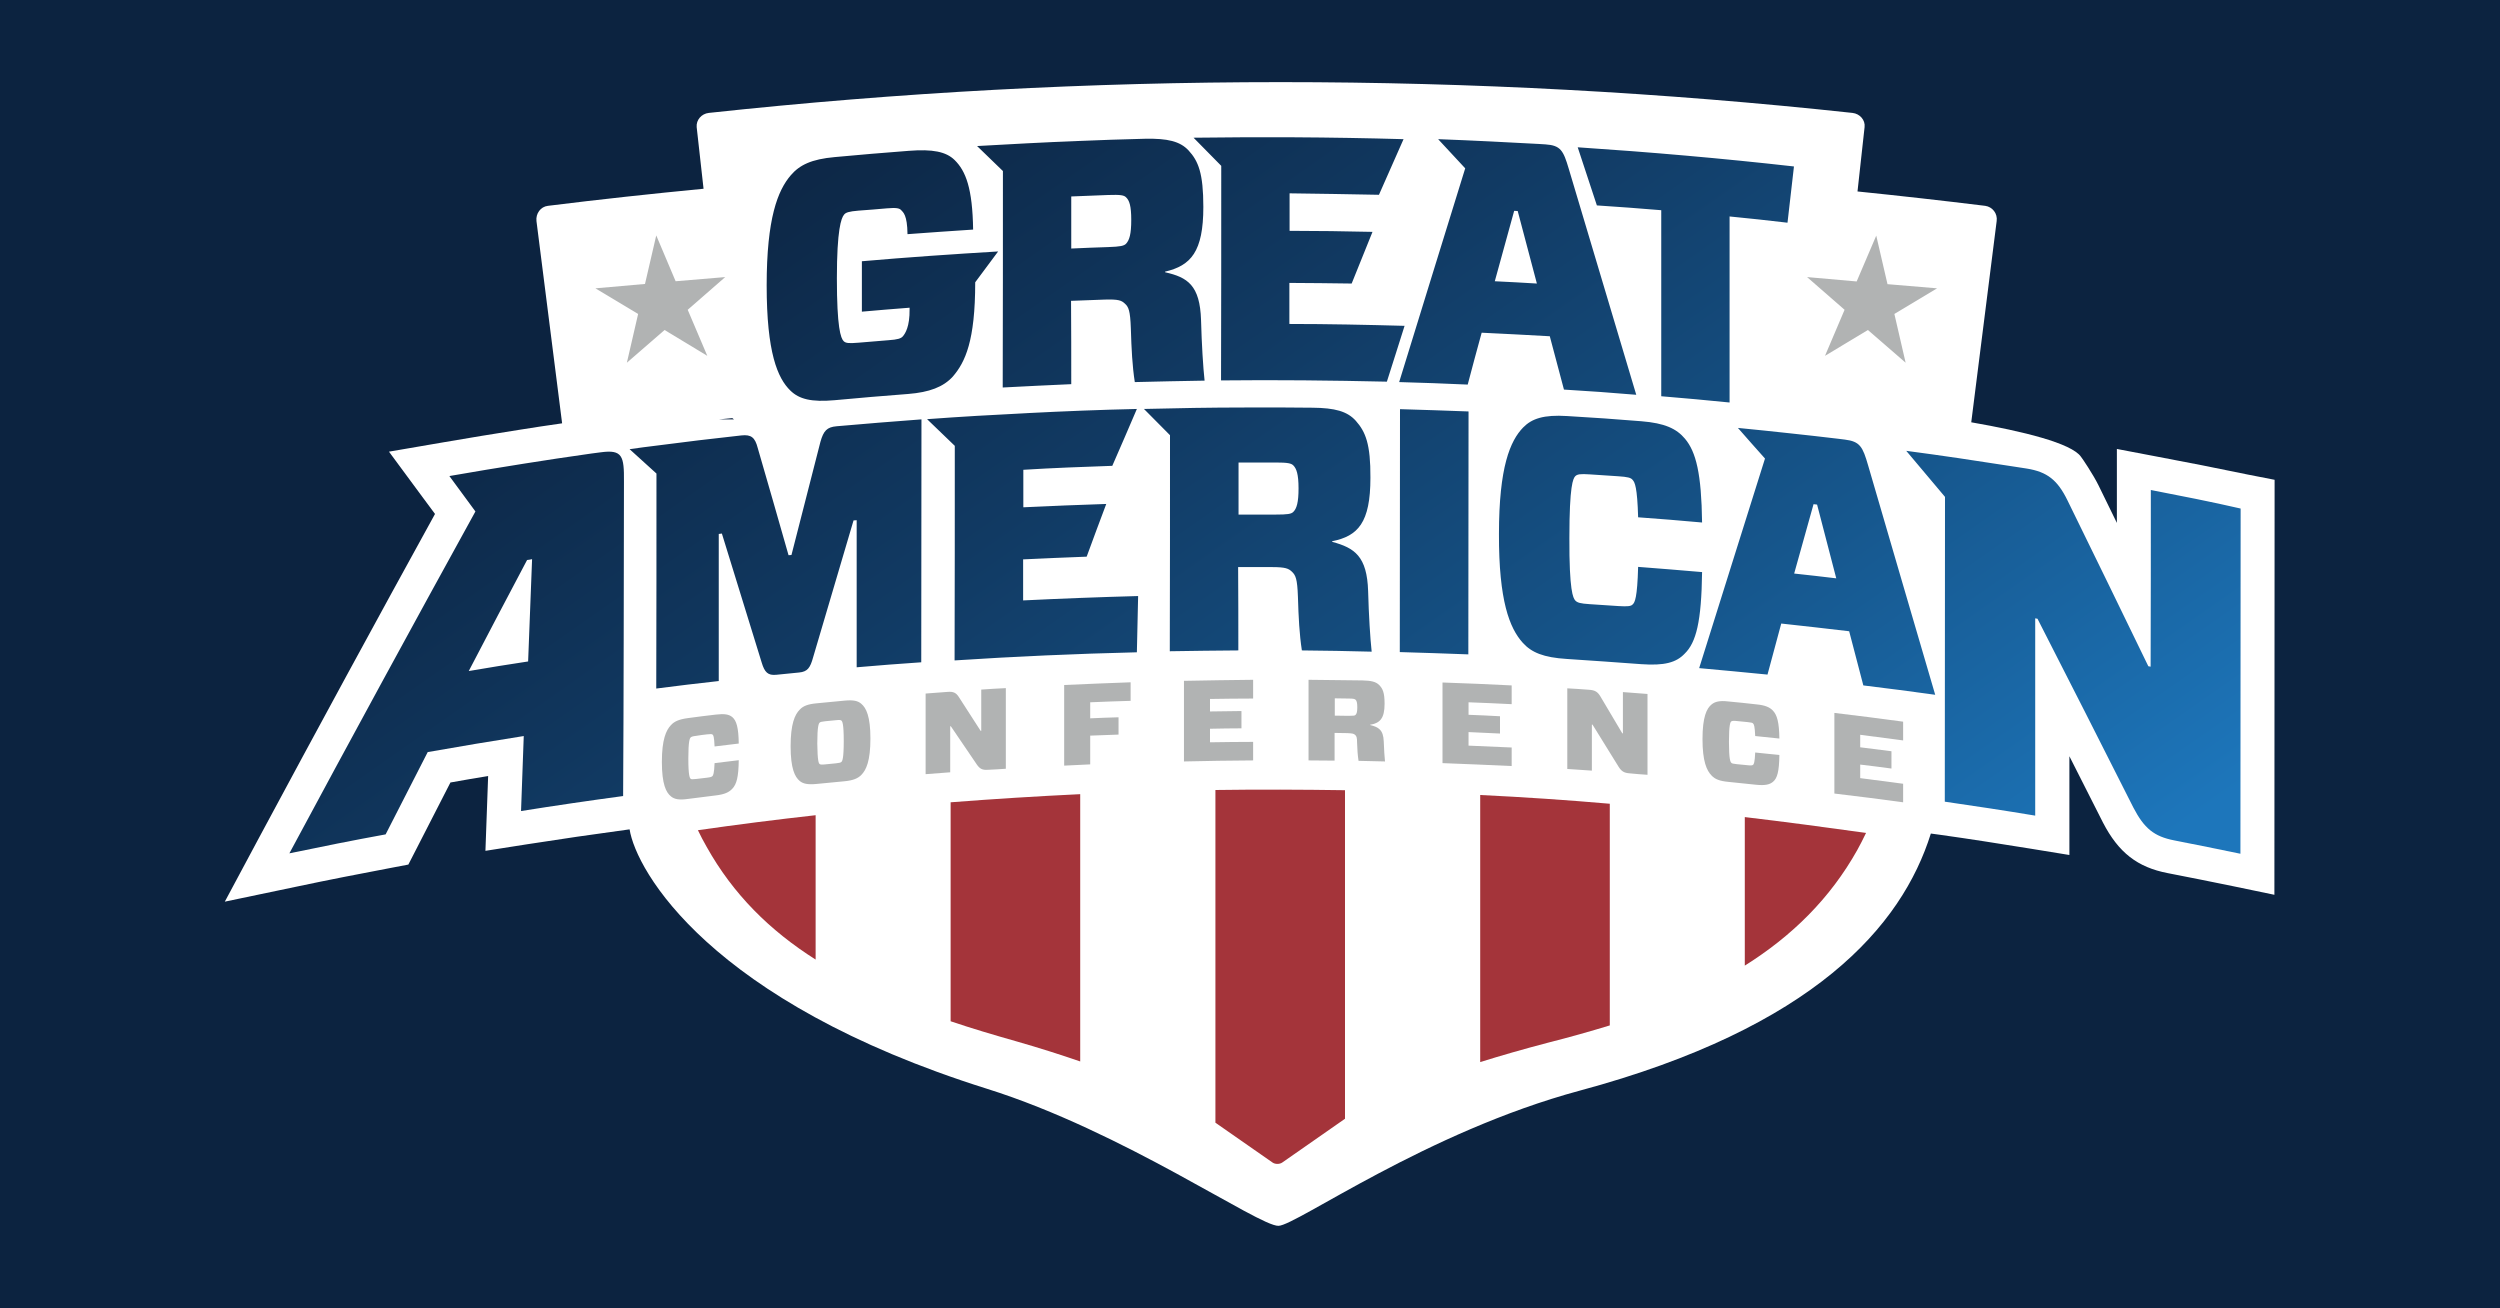 <?xml version="1.0" encoding="UTF-8"?>
<!-- Generator: Adobe Illustrator 27.7.0, SVG Export Plug-In . SVG Version: 6.00 Build 0)  -->
<svg xmlns="http://www.w3.org/2000/svg" xmlns:xlink="http://www.w3.org/1999/xlink" version="1.1" id="Layer_1" x="0px" y="0px" viewBox="0 0 1200 628" style="enable-background:new 0 0 1200 628;" xml:space="preserve">
<style type="text/css">
	.Drop_x0020_Shadow{fill:none;}
	.Round_x0020_Corners_x0020_2_x0020_pt{fill:#FFFFFF;stroke:#231F20;stroke-miterlimit:10;}
	.Live_x0020_Reflect_x0020_X{fill:none;}
	.Bevel_x0020_Soft{fill:url(#SVGID_1_);}
	.Dusk{fill:#FFFFFF;}
	.Foliage_GS{fill:#FFDD00;}
	.Pompadour_GS{fill-rule:evenodd;clip-rule:evenodd;fill:#44ACE1;}
	.st0{fill:#0C2340;}
	.st1{fill:#FFFFFF;}
	.st2{fill:url(#SVGID_00000155848498605939228390000018159786856836837505_);}
	.st3{fill:#B1B3B3;}
	.st4{fill:#A4343A;}
</style>
<linearGradient id="SVGID_1_" gradientUnits="userSpaceOnUse" x1="203.596" y1="8.375" x2="204.303" y2="9.082">
	<stop offset="0" style="stop-color:#DEDFE3"></stop>
	<stop offset="0.178" style="stop-color:#DADBDF"></stop>
	<stop offset="0.361" style="stop-color:#CECFD3"></stop>
	<stop offset="0.546" style="stop-color:#B9BCBF"></stop>
	<stop offset="0.732" style="stop-color:#9CA0A2"></stop>
	<stop offset="0.918" style="stop-color:#787D7E"></stop>
	<stop offset="1" style="stop-color:#656B6C"></stop>
</linearGradient>
<rect x="-2.5" y="-2.5" class="st0" width="1205" height="633"></rect>
<g>
	<path class="st1" d="M1079,227.8c-14.4-3-29.1-5.9-43.5-8.6l-19.4-3.7l0,35.5c-2.9-6-5.9-12-8.8-18c-2.6-5.3-8-13.3-8.4-13.7   c-4.5-6.6-28.1-12.3-52.7-16.6c4.1-32.2,8.1-64.4,12.2-96.6c0.5-3.6-2-6.8-5.5-7.3c-20.4-2.5-40.8-4.8-61.3-6.9   c1.1-10.3,2.3-20.6,3.4-30.9c0.4-3.3-2.2-6.4-5.8-6.8c-182.5-19.7-366.5-19.7-549,0c-3.5,0.4-6.1,3.4-5.8,6.8   c1.1,9.9,2.2,19.7,3.3,29.6c-24.9,2.4-49.8,5.1-74.7,8.2c-3.5,0.4-5.9,3.7-5.5,7.3c4.1,32.3,8.2,64.7,12.3,97c0,0,0,0.1,0,0.1   c-7.1,1-14.2,2.1-21.1,3.2c-11.8,1.9-23.9,3.8-35.8,5.9l-26.2,4.5l15.8,21.4c2.1,2.8,4.2,5.7,6.3,8.5   c-28.3,51.4-56.6,103.5-84.3,155.1l-16.6,31l34.4-7.2c15.1-3.2,30.5-6.2,45.8-9.1l7.9-1.5l3.7-7.2c5.5-10.7,11-21.5,16.5-32.2   c6-1.1,12.1-2.1,18.1-3.1l-1.3,35.9l19.7-3.1c16-2.5,32.4-4.9,48.7-7.1l0.8-0.1c3.1,19.7,38.2,82.6,171.5,124.5   c65.7,20.6,130.5,66.1,140,65.8c8.6-0.3,71.1-45.1,144.6-64.9c112.5-30.3,154.6-79,168.5-123.4l4.4,0.6c14.3,2,28.8,4.3,43.1,6.6   l19,3.1l0-47.4c5.3,10.5,10.7,21.1,16,31.6l0.1,0.2c7.5,14.5,16.6,21.5,31.1,24.3c10.5,2,21.1,4.2,31.5,6.3l19.7,4.1l0.1-199.2   L1079,227.8z M351.5,200.7c0.3,0.2,0.5,0.4,0.8,0.6l-7.1,0C347.3,201.1,349.4,200.9,351.5,200.7z"></path>
	<g>
		
			<linearGradient id="SVGID_00000041267333630561201310000016184599313174311047_" gradientUnits="userSpaceOnUse" x1="362.922" y1="-22.373" x2="785.297" y2="580.842">
			<stop offset="0" style="stop-color:#0C2340"></stop>
			<stop offset="1.471019e-02" style="stop-color:#0C2340"></stop>
			<stop offset="0.159" style="stop-color:#0D2949"></stop>
			<stop offset="0.398" style="stop-color:#113A63"></stop>
			<stop offset="0.701" style="stop-color:#16568C"></stop>
			<stop offset="1" style="stop-color:#1D76BB"></stop>
		</linearGradient>
		<path style="fill:url(#SVGID_00000041267333630561201310000016184599313174311047_);" d="M436.2,72.4c11.5-0.9,17.9,0.4,22,4.4    c5.4,5.3,8.6,13.6,8.9,33.4c-10.5,0.7-21,1.4-31.5,2.2c-0.1-9.3-2.1-10.5-3.1-11.6c-0.8-0.8-2.1-1.2-6.7-0.8    c-4.6,0.4-9.2,0.8-13.7,1.1c-4.7,0.4-6.2,0.9-7,2c-1.3,1.6-3.4,7-3.4,30.5c0,23.5,1.8,28.8,3.3,30.2c1,0.9,2.3,1.1,7,0.7    c4.8-0.4,9.7-0.8,14.5-1.2c4.3-0.3,6-0.8,6.9-1.9c1.1-1.3,3.3-4.6,3.2-12.9c0-0.3,0-0.6,0-0.8c-7.6,0.6-15.3,1.2-22.9,1.9    c0-8.1,0-16.1,0-24.2c21.8-1.9,43.6-3.4,65.4-4.7c-3.7,4.9-7.3,9.9-11,14.8c0,28.2-4.8,38.3-10.7,45.2c-4.6,5.1-11.4,7.6-21.4,8.4    c-11.8,0.9-23.6,1.9-35.4,3c-11.1,1-17-0.5-21.2-4.6c-6.2-6-11.4-18.3-11.4-50.5c0-32.2,5.3-45.6,11.6-52.9    c4.2-4.9,9.9-7.7,21.1-8.7C412.5,74.3,424.3,73.3,436.2,72.4z M830.2,103.9c0,29.8,0,59.5,0,89.3c-10.9-1.1-21.9-2.1-32.8-3    c0-29.8,0-59.5,0-89.3c-10.3-0.9-20.6-1.6-30.9-2.3c-3.1-9.3-6.1-18.6-9.2-27.9c34.6,2.3,69.3,5.3,103.8,9.2c-1,9-2.1,18-3.1,27    C848.7,105.8,839.5,104.8,830.2,103.9z M570.5,72.2c-4.1-4.4-10.1-5.8-20.8-5.6c-10.9,0.3-21.8,0.6-32.7,1.1c0.1,0,0.2,0,0.2,0    c-16.1,0.6-32.2,1.5-48.2,2.4c4.1,4,8.2,8,12.4,12c0,34.6,0,69.3-0.1,103.9c11-0.6,21.9-1.1,32.9-1.6c0-13.3,0-26.7-0.1-40    c5.3-0.2,10.7-0.4,16.1-0.6c6.7-0.2,8.1,0.4,9.7,1.9c1.8,1.6,2.6,3.3,2.9,11.9c0.3,10,0.7,18,1.9,25.8c11.2-0.3,22.3-0.5,33.5-0.7    c-0.7-6.3-1.4-17.6-1.7-29c-0.5-16.8-6.5-20.6-17.2-23c0-0.1-0.1-0.2-0.1-0.3c12.4-2.9,18.4-9.5,18.4-31.1    C577.6,83.1,575.2,77.3,570.5,72.2z M543,105.6c0,6.8-0.9,9.7-2.5,11.4c-1,1-2.6,1.4-8.6,1.6c-5.9,0.2-11.8,0.4-17.7,0.7    c0-8.3,0-16.7,0-25c5.9-0.2,11.8-0.5,17.7-0.7c6-0.2,7.6,0.1,8.6,1.1C542.1,96.2,543,98.8,543,105.6z M661.9,93.5    c3.9-8.9,7.9-17.8,11.8-26.7c-17.6-0.5-35.2-0.8-52.7-0.9c0.1,0,0.1,0,0.2,0c-16.1-0.1-32.2,0-48.3,0.2c4.4,4.5,8.9,9,13.3,13.5    c0,34.3,0,68.6-0.1,103c26.5-0.3,53.1,0,79.6,0.6c2.8-8.9,5.7-17.8,8.5-26.8c-18.4-0.5-36.8-0.9-55.3-0.9c0-6.6,0-13.1,0-19.7    c10,0,19.9,0.2,29.9,0.3c3.3-8.3,6.7-16.5,10-24.8c-13.3-0.3-26.5-0.5-39.8-0.5c0-6,0-12,0-18C633.4,93,647.6,93.2,661.9,93.5z     M753,81c-2.6-8.8-3.9-11.2-11.2-11.7c-1.1-0.1-2.1-0.1-3.2-0.2c-7.7-0.4-15.4-0.8-23.1-1.2c-8.4-0.4-16.8-0.8-25.2-1.1    c4.3,4.6,8.7,9.3,13,14c-10.6,34.1-21.1,68.3-31.7,102.6c11,0.3,21.9,0.7,32.9,1.2c2.2-8.3,4.4-16.6,6.7-24.9    c10.9,0.5,21.8,1.1,32.7,1.7c2.3,8.5,4.5,17,6.8,25.6c11.6,0.7,23.1,1.5,34.7,2.5C774.6,153.2,763.8,117.1,753,81z M717.5,135    c3.1-11.3,6.2-22.6,9.3-33.8c0.6,0,1.1,0.1,1.7,0.1c3.1,11.6,6.1,23.2,9.2,34.8C730.9,135.7,724.2,135.3,717.5,135z M671.9,313    c0-38.9,0.1-77.7,0.1-116.6c11,0.3,21.9,0.7,32.9,1.1c0,38.9-0.1,77.7-0.1,116.6C693.8,313.7,682.9,313.3,671.9,313z M808.6,313.8    c-4,4.2-9.6,5.8-20.8,5c-11.9-0.9-23.8-1.7-35.7-2.5c-11.2-0.7-17-3.1-21.2-7.8c-6.3-7-11.5-20.1-11.4-52.2    c0-32.2,5.4-44.7,11.6-51.1c4.2-4.3,9.9-6.2,21.1-5.5c11.9,0.7,23.8,1.5,35.7,2.5c11.1,0.9,16.8,3.5,20.9,8.4    c5.3,6.3,7.9,16.7,8.2,40.2c-10.2-0.9-20.5-1.8-30.7-2.5c-0.4-14.5-1.6-16.8-2.6-17.9c-0.8-1.1-2.4-1.5-7-1.8    c-4.5-0.3-9.1-0.6-13.6-0.9c-4.6-0.3-6-0.1-7,0.9c-1,1.1-2.8,4.2-2.8,29.6c-0.1,25.6,1.8,28.8,2.8,30c1,1.1,2.4,1.5,7,1.8    c4.5,0.3,9.1,0.6,13.6,0.9c4.6,0.3,6.2,0.1,7-0.8c1-0.9,2.2-3,2.6-18c10.2,0.8,20.5,1.6,30.7,2.5    C816.7,298.3,814.2,308.4,808.6,313.8z M533.9,223.6c4-9.1,7.9-18.2,11.8-27.3c-17.6,0.4-35.2,1.1-52.7,2c0.1,0,0.1,0,0.2,0    c-16.1,0.8-32.1,1.7-48.2,2.9c4.4,4.2,8.8,8.5,13.3,12.8c0,34.3,0,68.6-0.1,103c29.1-1.9,58.3-3.2,87.5-3.9c0.2-9,0.4-18,0.6-27    c-18.4,0.5-36.8,1.2-55.2,2.1c0-6.5,0-13.1,0-19.7c10.2-0.5,20.3-0.9,30.5-1.3c3.1-8.4,6.2-16.9,9.4-25.3    c-13.3,0.4-26.5,1-39.8,1.6c0-6,0-12,0-18C505.5,224.6,519.7,224.1,533.9,223.6z M896.7,223.4c-2.6-9-3.9-11.5-11.2-12.4    c-1.1-0.1-2.1-0.3-3.2-0.4c-7.7-0.9-15.3-1.8-23-2.6c-8.4-0.9-16.7-1.8-25.1-2.6c4.3,4.9,8.6,9.8,13,14.7    c-10.5,33.5-21.1,67-31.6,100.6c10.9,1,21.9,2,32.8,3.1c2.2-8.2,4.4-16.3,6.6-24.5c10.9,1.2,21.7,2.4,32.6,3.7    c2.3,8.7,4.5,17.3,6.8,26c11.5,1.4,23,2.9,34.5,4.5C918.2,296.9,907.4,260.2,896.7,223.4z M861.2,275.3    c3.1-11.1,6.2-22.2,9.3-33.3c0.6,0.1,1.1,0.1,1.7,0.2c3.1,11.8,6.1,23.6,9.2,35.4C874.6,276.8,867.9,276,861.2,275.3z     M401.6,204.6c-4.7,0.4-6.3,2.2-7.8,7.5c-4.6,18.1-9.3,36.2-13.9,54.3c-0.5,0-0.9,0.1-1.4,0.1c-4.9-17.2-9.8-34.3-14.8-51.5    c-1.3-5-3.1-6.5-7.8-6c-13.6,1.5-27.2,3.1-40.8,4.9c0,0,0,0,0,0c-4.3,0.5-8.6,1.1-12.9,1.7c4.3,3.9,8.6,7.8,12.9,11.7    c0,34.4,0,68.8-0.1,103.2c10-1.3,20-2.5,30-3.6c0-23.5,0-47.1,0-70.6c0.5-0.1,1-0.1,1.5-0.2c6.4,20.6,12.7,41.2,19.1,61.9    c1.4,4.7,3,6.3,7,5.9c3.7-0.4,7.3-0.7,11-1.1c4-0.4,5.3-2.2,6.7-7.3c6.5-21.9,12.9-43.8,19.4-65.7c0.5,0,1-0.1,1.5-0.1    c0,23.5,0,47.1,0,70.6c10.3-0.9,20.7-1.7,31-2.4c0-38.9,0.1-77.8,0.1-116.6C428.8,202.3,415.2,203.4,401.6,204.6z M650.8,202    c-4.1-4.6-10.1-6.2-20.8-6.3c-10.9-0.1-21.8-0.2-32.7-0.1c0,0,0,0,0.1,0c-16.1,0-32.2,0.3-48.3,0.7c4.2,4.2,8.3,8.4,12.5,12.6    c0,34.6,0,69.2-0.1,103.7c11-0.2,21.9-0.3,32.9-0.4c0-13.3,0-26.7-0.1-40c5.4,0,10.7,0,16.1,0c6.7,0,8.1,0.7,9.7,2.2    c1.8,1.7,2.6,3.4,2.9,12c0.3,10,0.7,18,1.9,25.8c11.2,0.1,22.3,0.3,33.5,0.6c-0.7-6.3-1.4-17.7-1.7-29    c-0.5-16.8-6.5-20.8-17.2-23.7c0-0.1-0.1-0.2-0.1-0.3c12.4-2.5,18.4-8.8,18.4-30.5C657.9,213.2,655.5,207.3,650.8,202z     M623.3,234.4c0,6.8-0.9,9.7-2.5,11.3c-1,1-2.6,1.3-8.6,1.3c-5.9,0-11.8,0-17.7,0c0-8.3,0-16.7,0-25c5.9,0,11.8,0,17.7,0    c6,0,7.6,0.4,8.6,1.4C622.3,224.9,623.3,227.6,623.3,234.4z M1032.4,235.2c0,28.3,0,56.5-0.1,84.8c-0.4-0.1-0.7-0.1-1.1-0.2    c-12.9-26.7-25.9-53.2-38.8-79.6c-4.8-9.8-9.7-13.7-19.6-15.3c-2.6-0.4-5.2-0.8-7.8-1.2c0,0,0,0,0,0c-16.6-2.6-33.3-5.1-50-7.3    c6.2,7.3,12.4,14.7,18.6,22.1c0,48.8-0.1,97.5-0.1,146.3c14.5,2.1,29,4.3,43.4,6.7c0-31.6,0-63.1,0-94.7c0.4,0.1,0.7,0.1,1.1,0.2    c15.4,30.1,30.7,60.3,46,90.6c5.2,10,9.9,13.9,19.7,15.8c10.6,2.1,21.2,4.2,31.7,6.4c0-55.2,0.1-110.5,0.1-165.7    C1061.2,240.8,1046.8,238,1032.4,235.2z M299.5,231.2c0.1-12.3-0.7-15.5-11.1-14.1c-1.5,0.2-3,0.4-4.6,0.6    c-10.9,1.5-21.7,3.2-32.6,4.9c-11.8,1.9-23.7,3.8-35.5,5.9c4.2,5.7,8.3,11.3,12.5,17c-29.8,54.1-59.6,108.8-89.3,164.1    c15.4-3.2,30.8-6.3,46.2-9.1c6.7-13.2,13.5-26.3,20.2-39.5c15.4-2.7,30.7-5.3,46.1-7.7c-0.4,12-0.9,24-1.3,36    c16.3-2.6,32.7-5,49-7.2C299.4,331.7,299.4,281.5,299.5,231.2z M225,322.1c9.3-17.8,18.6-35.6,28-53.3c0.8-0.1,1.6-0.2,2.4-0.4    c-0.6,16.4-1.3,32.7-1.9,49.1C244,318.9,234.5,320.5,225,322.1z"></path>
	</g>
	<g>
		<g>
			<path class="st3" d="M348.1,133l-18,15.7l9.4,22.1l-20.5-12.4l-18.1,15.7l5.4-23.4l-20.5-12.3l23.8-2.1l5.4-23.3l9.3,22     L348.1,133z"></path>
		</g>
		<g>
			<path class="st3" d="M929.8,138.4l-20.5,12.3l5.4,23.4l-18.1-15.7l-20.6,12.4l9.4-22.1l-18-15.7l23.8,2.1l9.4-22l5.4,23.3     L929.8,138.4z"></path>
		</g>
		<g>
			<path class="st3" d="M351.5,378.6c-1.6,1.7-3.7,2.7-7.9,3.2c-4.5,0.6-9,1.1-13.5,1.7c-4.2,0.6-6.4,0.1-8-1.2     c-2.4-1.9-4.4-5.9-4.4-16.6c0-10.7,2-15.2,4.4-17.7c1.6-1.7,3.7-2.7,8-3.3c4.5-0.6,9-1.2,13.5-1.7c4.2-0.5,6.3-0.1,7.9,1.2     c2,1.7,3,5,3.1,12.7c-3.9,0.5-7.7,0.9-11.6,1.4c-0.2-4.8-0.6-5.5-1-5.7c-0.3-0.3-0.9-0.3-2.7-0.1c-1.7,0.2-3.4,0.4-5.1,0.7     c-1.7,0.2-2.3,0.4-2.7,0.8c-0.4,0.4-1.1,1.6-1.1,10c0,8.5,0.7,9.4,1.1,9.8c0.3,0.3,0.9,0.3,2.7,0.1c1.7-0.2,3.4-0.4,5.1-0.6     c1.7-0.2,2.3-0.4,2.7-0.8c0.3-0.4,0.8-1.1,1-6.2c3.9-0.5,7.7-0.9,11.6-1.4C354.5,372.9,353.6,376.4,351.5,378.6z"></path>
			<path class="st3" d="M405.4,336.3c4.2-0.4,6.4,0.1,8,1.5c2.4,2,4.4,6.1,4.4,16.7c0,10.7-2,15.1-4.4,17.5c-1.6,1.6-3.8,2.6-8,3     c-4.5,0.4-9,0.9-13.5,1.3c-4.2,0.4-6.4-0.1-8-1.4c-2.4-2-4.4-6-4.4-16.7c0-10.7,2-15.2,4.4-17.6c1.6-1.7,3.8-2.6,8-3     C396.4,337.2,400.9,336.7,405.4,336.3z M393.4,366.7c0.3,0.3,0.9,0.4,2.7,0.2c1.7-0.2,3.4-0.3,5.1-0.5c1.7-0.2,2.3-0.3,2.7-0.7     c0.4-0.4,1.1-1.5,1.1-10c0-8.5-0.7-9.4-1.1-9.8c-0.3-0.3-0.9-0.4-2.7-0.2c-1.7,0.2-3.4,0.3-5.1,0.5c-1.7,0.2-2.3,0.3-2.7,0.7     c-0.4,0.4-1.1,1.6-1.1,10C392.4,365.4,393,366.4,393.4,366.7z"></path>
			<path class="st3" d="M482.8,369c-2.9,0.2-5.8,0.4-8.6,0.5c-2.7,0.2-3.9-0.5-5.3-2.5c-4.2-6.2-8.3-12.3-12.5-18.4     c-0.1,0-0.2,0-0.3,0c0,7.4,0,14.7,0,22.1c-3.9,0.3-7.8,0.6-11.8,0.9c0-12.9,0-25.8,0-38.7c3.5-0.3,7.1-0.5,10.6-0.8     c2.7-0.2,4,0.4,5.3,2.4c3.5,5.4,7,10.8,10.5,16.3c0.1,0,0.2,0,0.3,0c0-6.6,0-13.2,0-19.8c3.9-0.3,7.8-0.5,11.8-0.7     C482.8,343.2,482.8,356.1,482.8,369z"></path>
			<path class="st3" d="M523.3,337.1c0,2.6,0,5.1,0,7.7c4.5-0.2,9.1-0.4,13.6-0.5c0,2.8,0,5.5,0,8.3c-4.5,0.2-9.1,0.3-13.6,0.5     c0,4.6,0,9.2,0,13.8c-4.2,0.2-8.3,0.4-12.5,0.6c0-12.9,0-25.8,0-38.7c10.6-0.5,21.3-0.9,31.9-1.3c0,3,0,5.9,0,8.9     C536.3,336.6,529.8,336.8,523.3,337.1z"></path>
			<path class="st3" d="M601.5,365c-11.1,0.1-22.1,0.2-33.2,0.5c0-12.9,0-25.8,0-38.7c11.1-0.2,22.1-0.4,33.2-0.5c0,3,0,6,0,9     c-6.9,0-13.8,0.1-20.7,0.2c0,2,0,4,0,6c5-0.1,10.1-0.1,15.1-0.2c0,2.8,0,5.5,0,8.3c-5,0-10.1,0.1-15.1,0.2c0,2.2,0,4.4,0,6.5     c6.9-0.1,13.8-0.2,20.7-0.2C601.5,359.1,601.5,362,601.5,365z"></path>
			<path class="st3" d="M650.4,352.7c-0.6-0.5-1.1-0.7-3.7-0.8c-2,0-4.1-0.1-6.1-0.1c0,4.4,0,8.8,0,13.3c-4.2,0-8.3-0.1-12.5-0.1     c0-12.9,0-25.8,0-38.7c8.6,0.1,17.3,0.2,25.9,0.3c4.1,0.1,6.3,0.6,7.9,2.1c1.8,1.8,2.7,3.7,2.7,9.1c0,7.2-2.3,9.3-7,10.1     c0,0,0,0.1,0,0.1c4.1,1,6.4,2.3,6.6,7.9c0.1,3.8,0.4,7.5,0.6,9.6c-4.2-0.1-8.5-0.2-12.7-0.3c-0.4-2.6-0.6-5.3-0.7-8.6     C651.4,353.8,651.1,353.3,650.4,352.7z M647.4,343.6c2.3,0,2.9-0.1,3.2-0.4c0.6-0.5,0.9-1.5,0.9-3.7s-0.3-3.2-0.9-3.7     c-0.4-0.3-1-0.5-3.2-0.5c-2.2,0-4.5-0.1-6.7-0.1c0,2.8,0,5.5,0,8.3C642.9,343.5,645.2,343.6,647.4,343.6z"></path>
			<path class="st3" d="M725.6,367.7c-11.1-0.5-22.1-1-33.2-1.4c0-12.9,0-25.8,0-38.7c11.1,0.4,22.1,0.8,33.2,1.4c0,3,0,6,0,9     c-6.9-0.3-13.8-0.7-20.7-0.9c0,2,0,4,0,6c5,0.2,10.1,0.4,15.1,0.7c0,2.8,0,5.5,0,8.3c-5-0.2-10-0.5-15.1-0.7c0,2.2,0,4.4,0,6.5     c6.9,0.3,13.8,0.6,20.7,0.9C725.6,361.7,725.6,364.7,725.6,367.7z"></path>
			<path class="st3" d="M790.8,371.9c-2.9-0.2-5.8-0.4-8.6-0.7c-2.7-0.2-3.9-1-5.3-3.2c-4.2-6.7-8.3-13.5-12.5-20.2     c-0.1,0-0.2,0-0.3,0c0,7.4,0,14.7,0,22.1c-3.9-0.3-7.8-0.5-11.8-0.8c0-12.9,0-25.8,0-38.7c3.5,0.2,7.1,0.4,10.6,0.7     c2.7,0.2,4,1,5.3,3.2c3.5,5.9,7,11.8,10.5,17.7c0.1,0,0.2,0,0.3,0c0-6.6,0-13.2,0-19.8c3.9,0.3,7.8,0.6,11.8,0.9     C790.8,346.1,790.8,359,790.8,371.9z"></path>
			<path class="st3" d="M851,375.3c-1.6,1.3-3.7,1.8-7.9,1.4c-4.5-0.5-9-0.9-13.5-1.4c-4.2-0.4-6.4-1.3-8-3     c-2.4-2.4-4.4-6.9-4.4-17.5c0-10.7,2-14.8,4.4-16.7c1.6-1.3,3.8-1.9,8-1.4c4.5,0.4,9,0.9,13.5,1.4c4.2,0.4,6.4,1.4,7.9,3     c2,2.1,3,5.6,3.1,13.4c-3.9-0.4-7.7-0.8-11.6-1.2c-0.2-4.8-0.6-5.6-1-6c-0.3-0.4-0.9-0.5-2.7-0.7c-1.7-0.2-3.4-0.3-5.1-0.5     c-1.7-0.2-2.3-0.1-2.7,0.2c-0.4,0.3-1.1,1.3-1.1,9.8c0,8.5,0.7,9.6,1.1,10c0.3,0.4,0.9,0.5,2.7,0.7c1.7,0.2,3.4,0.3,5.1,0.5     c1.7,0.2,2.3,0.1,2.7-0.2c0.3-0.3,0.8-1,1-5.9c3.9,0.4,7.7,0.8,11.6,1.2C854,370.3,853.1,373.6,851,375.3z"></path>
			<path class="st3" d="M913.5,385.1c-11-1.5-22-2.9-33-4.2c0-12.9,0-25.8,0-38.7c11,1.3,22,2.7,33,4.2c0,3,0,6,0,9     c-6.9-0.9-13.7-1.8-20.6-2.7c0,2,0,4,0,6c5,0.6,10,1.3,15,1.9c0,2.8,0,5.5,0,8.3c-5-0.7-10-1.3-15-1.9c0,2.2,0,4.4,0,6.5     c6.9,0.9,13.7,1.8,20.6,2.7C913.5,379.2,913.5,382.1,913.5,385.1z"></path>
		</g>
	</g>
	<g>
		<path class="st4" d="M837.5,392.2c0,23.8,0,47.6,0,71.3c22.8-14.3,41-32.3,54-55.5c1.2-2.1,2.9-5.5,4.2-8.2    C876.3,397.1,856.9,394.5,837.5,392.2z"></path>
		<path class="st4" d="M710.5,381.6c0,42.7,0,85.4,0,128.2c9.6-3,20.3-6.1,32.5-9.3c10.3-2.6,20.2-5.4,29.7-8.3    c0-35.5,0-70.9,0-106.4C752,384,731.3,382.6,710.5,381.6z"></path>
		<path class="st4" d="M583.4,379.2c0,53.2,0,106.5,0,159.7l27.4,19.1c1.3,0.9,3.4,0.9,4.7,0l30.1-21c0-52.6,0-105.2,0-157.7    C624.9,379,604.1,378.9,583.4,379.2z"></path>
		<path class="st4" d="M456.3,385.1c0,35,0,70,0,105.1c10,3.4,20.5,6.5,31.4,9.6c11.2,3.2,21.5,6.5,30.8,9.7c0-42.8,0-85.5,0-128.3    C497.7,382.2,477,383.5,456.3,385.1z"></path>
		<path class="st4" d="M335,398.5c1.3,2.7,2.7,5.4,4.2,8c12.7,22.7,30.2,40.1,52.3,54.1c0-23.1,0-46.2,0-69.3    C372.6,393.4,353.8,395.8,335,398.5z"></path>
	</g>
</g>
</svg>
